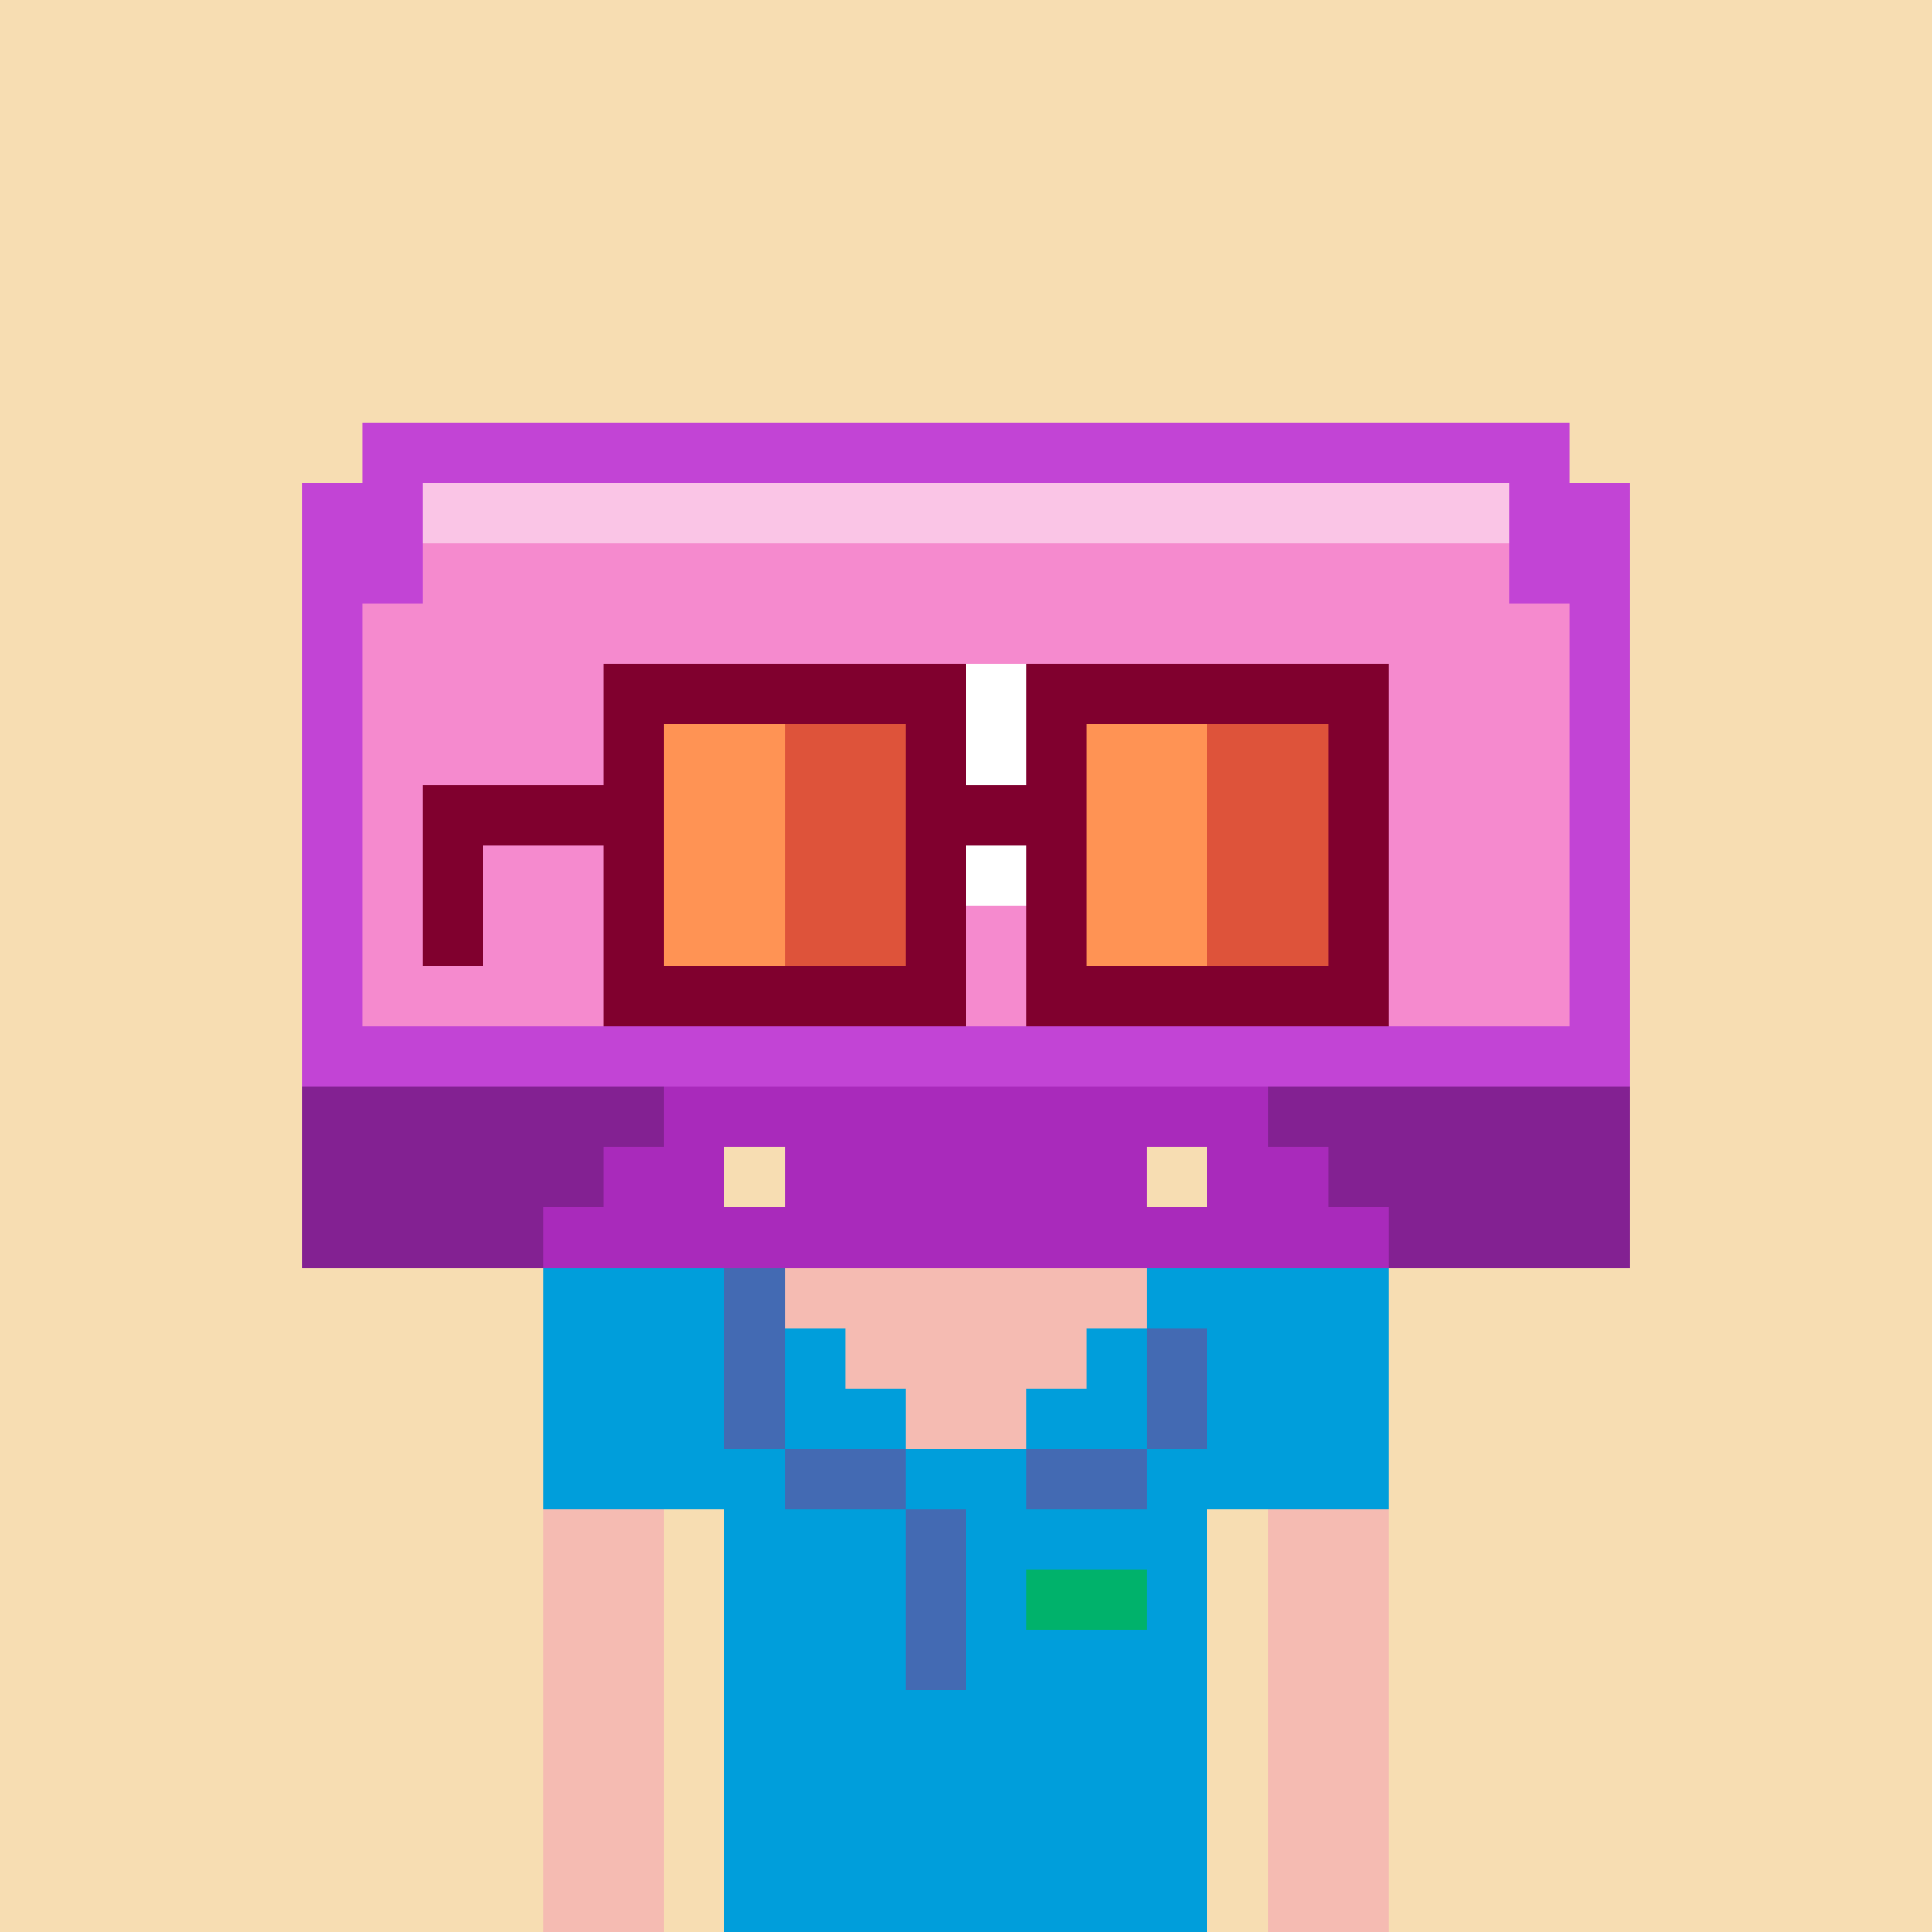 <svg width="320" height="320" viewBox="0 0 320 320" xmlns="http://www.w3.org/2000/svg" shape-rendering="crispEdges"><rect width="100%" height="100%" fill="#f7ddb2" /><rect width="140" height="10" x="90" y="210" fill="#1f1d29" /><rect width="140" height="10" x="90" y="220" fill="#1f1d29" /><rect width="140" height="10" x="90" y="230" fill="#1f1d29" /><rect width="140" height="10" x="90" y="240" fill="#1f1d29" /><rect width="20" height="10" x="90" y="250" fill="#1f1d29" /><rect width="110" height="10" x="120" y="250" fill="#1f1d29" /><rect width="20" height="10" x="90" y="260" fill="#1f1d29" /><rect width="110" height="10" x="120" y="260" fill="#1f1d29" /><rect width="20" height="10" x="90" y="270" fill="#1f1d29" /><rect width="110" height="10" x="120" y="270" fill="#1f1d29" /><rect width="20" height="10" x="90" y="280" fill="#1f1d29" /><rect width="110" height="10" x="120" y="280" fill="#1f1d29" /><rect width="20" height="10" x="90" y="290" fill="#1f1d29" /><rect width="110" height="10" x="120" y="290" fill="#1f1d29" /><rect width="20" height="10" x="90" y="300" fill="#1f1d29" /><rect width="110" height="10" x="120" y="300" fill="#1f1d29" /><rect width="20" height="10" x="90" y="310" fill="#1f1d29" /><rect width="110" height="10" x="120" y="310" fill="#1f1d29" /><rect width="30" height="10" x="90" y="210" fill="#009edb" /><rect width="10" height="10" x="120" y="210" fill="#436ab3" /><rect width="60" height="10" x="130" y="210" fill="#f5bbb2" /><rect width="40" height="10" x="190" y="210" fill="#009edb" /><rect width="30" height="10" x="90" y="220" fill="#009edb" /><rect width="10" height="10" x="120" y="220" fill="#436ab3" /><rect width="10" height="10" x="130" y="220" fill="#009edb" /><rect width="40" height="10" x="140" y="220" fill="#f5bbb2" /><rect width="10" height="10" x="180" y="220" fill="#009edb" /><rect width="10" height="10" x="190" y="220" fill="#436ab3" /><rect width="30" height="10" x="200" y="220" fill="#009edb" /><rect width="30" height="10" x="90" y="230" fill="#009edb" /><rect width="10" height="10" x="120" y="230" fill="#436ab3" /><rect width="20" height="10" x="130" y="230" fill="#009edb" /><rect width="20" height="10" x="150" y="230" fill="#f5bbb2" /><rect width="20" height="10" x="170" y="230" fill="#009edb" /><rect width="10" height="10" x="190" y="230" fill="#436ab3" /><rect width="30" height="10" x="200" y="230" fill="#009edb" /><rect width="40" height="10" x="90" y="240" fill="#009edb" /><rect width="20" height="10" x="130" y="240" fill="#436ab3" /><rect width="20" height="10" x="150" y="240" fill="#009edb" /><rect width="20" height="10" x="170" y="240" fill="#436ab3" /><rect width="40" height="10" x="190" y="240" fill="#009edb" /><rect width="20" height="10" x="90" y="250" fill="#f5bbb2" /><rect width="10" height="10" x="110" y="250" fill="#f7ddb2" /><rect width="30" height="10" x="120" y="250" fill="#009edb" /><rect width="10" height="10" x="150" y="250" fill="#436ab3" /><rect width="40" height="10" x="160" y="250" fill="#009edb" /><rect width="10" height="10" x="200" y="250" fill="#f7ddb2" /><rect width="20" height="10" x="210" y="250" fill="#f5bbb2" /><rect width="20" height="10" x="90" y="260" fill="#f5bbb2" /><rect width="10" height="10" x="110" y="260" fill="#f7ddb2" /><rect width="30" height="10" x="120" y="260" fill="#009edb" /><rect width="10" height="10" x="150" y="260" fill="#436ab3" /><rect width="10" height="10" x="160" y="260" fill="#009edb" /><rect width="20" height="10" x="170" y="260" fill="#00b26b" /><rect width="10" height="10" x="190" y="260" fill="#009edb" /><rect width="10" height="10" x="200" y="260" fill="#f7ddb2" /><rect width="20" height="10" x="210" y="260" fill="#f5bbb2" /><rect width="20" height="10" x="90" y="270" fill="#f5bbb2" /><rect width="10" height="10" x="110" y="270" fill="#f7ddb2" /><rect width="30" height="10" x="120" y="270" fill="#009edb" /><rect width="10" height="10" x="150" y="270" fill="#436ab3" /><rect width="40" height="10" x="160" y="270" fill="#009edb" /><rect width="10" height="10" x="200" y="270" fill="#f7ddb2" /><rect width="20" height="10" x="210" y="270" fill="#f5bbb2" /><rect width="20" height="10" x="90" y="280" fill="#f5bbb2" /><rect width="10" height="10" x="110" y="280" fill="#f7ddb2" /><rect width="80" height="10" x="120" y="280" fill="#009edb" /><rect width="10" height="10" x="200" y="280" fill="#f7ddb2" /><rect width="20" height="10" x="210" y="280" fill="#f5bbb2" /><rect width="20" height="10" x="90" y="290" fill="#f5bbb2" /><rect width="10" height="10" x="110" y="290" fill="#f7ddb2" /><rect width="80" height="10" x="120" y="290" fill="#009edb" /><rect width="10" height="10" x="200" y="290" fill="#f7ddb2" /><rect width="20" height="10" x="210" y="290" fill="#f5bbb2" /><rect width="20" height="10" x="90" y="300" fill="#f5bbb2" /><rect width="10" height="10" x="110" y="300" fill="#f7ddb2" /><rect width="80" height="10" x="120" y="300" fill="#009edb" /><rect width="10" height="10" x="200" y="300" fill="#f7ddb2" /><rect width="20" height="10" x="210" y="300" fill="#f5bbb2" /><rect width="20" height="10" x="90" y="310" fill="#f5bbb2" /><rect width="10" height="10" x="110" y="310" fill="#f7ddb2" /><rect width="80" height="10" x="120" y="310" fill="#009edb" /><rect width="10" height="10" x="200" y="310" fill="#f7ddb2" /><rect width="20" height="10" x="210" y="310" fill="#f5bbb2" /><rect width="200" height="10" x="60" y="70" fill="#c244d5" /><rect width="20" height="10" x="50" y="80" fill="#c244d5" /><rect width="180" height="10" x="70" y="80" fill="#fac5e6" /><rect width="20" height="10" x="250" y="80" fill="#c244d5" /><rect width="20" height="10" x="50" y="90" fill="#c244d5" /><rect width="180" height="10" x="70" y="90" fill="#f58ace" /><rect width="20" height="10" x="250" y="90" fill="#c244d5" /><rect width="10" height="10" x="50" y="100" fill="#c244d5" /><rect width="200" height="10" x="60" y="100" fill="#f58ace" /><rect width="10" height="10" x="260" y="100" fill="#c244d5" /><rect width="10" height="10" x="50" y="110" fill="#c244d5" /><rect width="50" height="10" x="60" y="110" fill="#f58ace" /><rect width="10" height="10" x="110" y="110" fill="#ffffff" /><rect width="30" height="10" x="120" y="110" fill="#f58ace" /><rect width="20" height="10" x="150" y="110" fill="#ffffff" /><rect width="30" height="10" x="170" y="110" fill="#f58ace" /><rect width="10" height="10" x="200" y="110" fill="#ffffff" /><rect width="50" height="10" x="210" y="110" fill="#f58ace" /><rect width="10" height="10" x="260" y="110" fill="#c244d5" /><rect width="10" height="10" x="50" y="120" fill="#c244d5" /><rect width="40" height="10" x="60" y="120" fill="#f58ace" /><rect width="30" height="10" x="100" y="120" fill="#ffffff" /><rect width="30" height="10" x="130" y="120" fill="#f58ace" /><rect width="10" height="10" x="160" y="120" fill="#ffffff" /><rect width="20" height="10" x="170" y="120" fill="#f58ace" /><rect width="30" height="10" x="190" y="120" fill="#ffffff" /><rect width="40" height="10" x="220" y="120" fill="#f58ace" /><rect width="10" height="10" x="260" y="120" fill="#c244d5" /><rect width="10" height="10" x="50" y="130" fill="#c244d5" /><rect width="40" height="10" x="60" y="130" fill="#f58ace" /><rect width="30" height="10" x="100" y="130" fill="#ffffff" /><rect width="30" height="10" x="130" y="130" fill="#f58ace" /><rect width="10" height="10" x="160" y="130" fill="#ffffff" /><rect width="20" height="10" x="170" y="130" fill="#f58ace" /><rect width="30" height="10" x="190" y="130" fill="#ffffff" /><rect width="40" height="10" x="220" y="130" fill="#f58ace" /><rect width="10" height="10" x="260" y="130" fill="#c244d5" /><rect width="10" height="10" x="50" y="140" fill="#c244d5" /><rect width="50" height="10" x="60" y="140" fill="#f58ace" /><rect width="10" height="10" x="110" y="140" fill="#ffffff" /><rect width="30" height="10" x="120" y="140" fill="#f58ace" /><rect width="20" height="10" x="150" y="140" fill="#ffffff" /><rect width="30" height="10" x="170" y="140" fill="#f58ace" /><rect width="10" height="10" x="200" y="140" fill="#ffffff" /><rect width="50" height="10" x="210" y="140" fill="#f58ace" /><rect width="10" height="10" x="260" y="140" fill="#c244d5" /><rect width="10" height="10" x="50" y="150" fill="#c244d5" /><rect width="200" height="10" x="60" y="150" fill="#f58ace" /><rect width="10" height="10" x="260" y="150" fill="#c244d5" /><rect width="10" height="10" x="50" y="160" fill="#c244d5" /><rect width="200" height="10" x="60" y="160" fill="#f58ace" /><rect width="10" height="10" x="260" y="160" fill="#c244d5" /><rect width="220" height="10" x="50" y="170" fill="#c244d5" /><rect width="60" height="10" x="50" y="180" fill="#832192" /><rect width="100" height="10" x="110" y="180" fill="#a92abb" /><rect width="60" height="10" x="210" y="180" fill="#832192" /><rect width="50" height="10" x="50" y="190" fill="#832192" /><rect width="20" height="10" x="100" y="190" fill="#a92abb" /><rect width="60" height="10" x="130" y="190" fill="#a92abb" /><rect width="20" height="10" x="200" y="190" fill="#a92abb" /><rect width="50" height="10" x="220" y="190" fill="#832192" /><rect width="40" height="10" x="50" y="200" fill="#832192" /><rect width="140" height="10" x="90" y="200" fill="#a92abb" /><rect width="40" height="10" x="230" y="200" fill="#832192" /><rect width="60" height="10" x="100" y="110" fill="#80002e" /><rect width="60" height="10" x="170" y="110" fill="#80002e" /><rect width="10" height="10" x="100" y="120" fill="#80002e" /><rect width="20" height="10" x="110" y="120" fill="#ff9354" /><rect width="20" height="10" x="130" y="120" fill="#de533a" /><rect width="10" height="10" x="150" y="120" fill="#80002e" /><rect width="10" height="10" x="170" y="120" fill="#80002e" /><rect width="20" height="10" x="180" y="120" fill="#ff9354" /><rect width="20" height="10" x="200" y="120" fill="#de533a" /><rect width="10" height="10" x="220" y="120" fill="#80002e" /><rect width="40" height="10" x="70" y="130" fill="#80002e" /><rect width="20" height="10" x="110" y="130" fill="#ff9354" /><rect width="20" height="10" x="130" y="130" fill="#de533a" /><rect width="30" height="10" x="150" y="130" fill="#80002e" /><rect width="20" height="10" x="180" y="130" fill="#ff9354" /><rect width="20" height="10" x="200" y="130" fill="#de533a" /><rect width="10" height="10" x="220" y="130" fill="#80002e" /><rect width="10" height="10" x="70" y="140" fill="#80002e" /><rect width="10" height="10" x="100" y="140" fill="#80002e" /><rect width="20" height="10" x="110" y="140" fill="#ff9354" /><rect width="20" height="10" x="130" y="140" fill="#de533a" /><rect width="10" height="10" x="150" y="140" fill="#80002e" /><rect width="10" height="10" x="170" y="140" fill="#80002e" /><rect width="20" height="10" x="180" y="140" fill="#ff9354" /><rect width="20" height="10" x="200" y="140" fill="#de533a" /><rect width="10" height="10" x="220" y="140" fill="#80002e" /><rect width="10" height="10" x="70" y="150" fill="#80002e" /><rect width="10" height="10" x="100" y="150" fill="#80002e" /><rect width="20" height="10" x="110" y="150" fill="#ff9354" /><rect width="20" height="10" x="130" y="150" fill="#de533a" /><rect width="10" height="10" x="150" y="150" fill="#80002e" /><rect width="10" height="10" x="170" y="150" fill="#80002e" /><rect width="20" height="10" x="180" y="150" fill="#ff9354" /><rect width="20" height="10" x="200" y="150" fill="#de533a" /><rect width="10" height="10" x="220" y="150" fill="#80002e" /><rect width="60" height="10" x="100" y="160" fill="#80002e" /><rect width="60" height="10" x="170" y="160" fill="#80002e" /></svg>